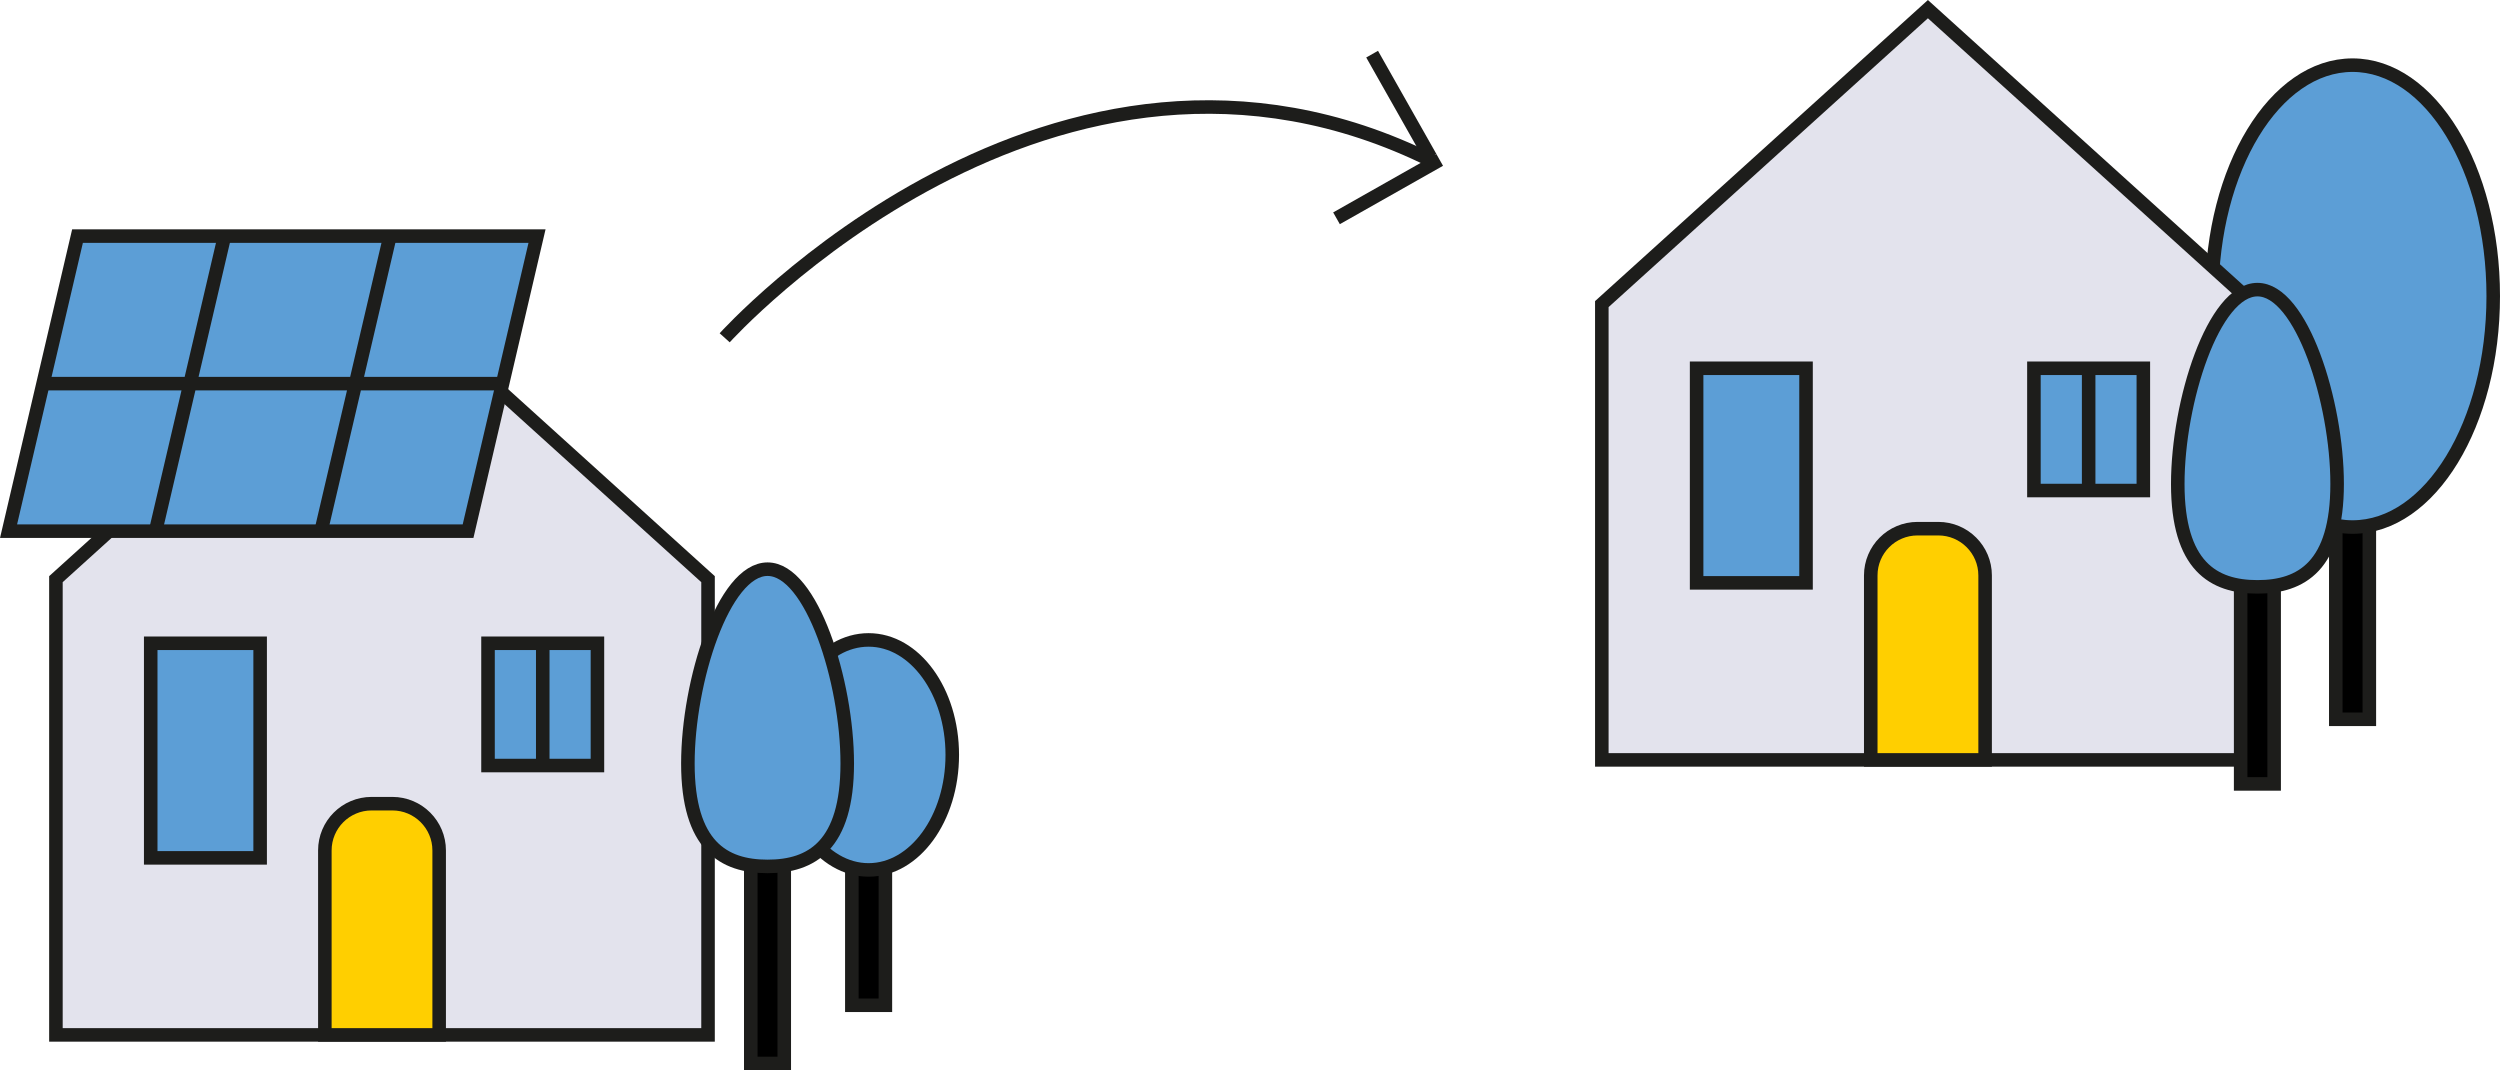 <svg xmlns="http://www.w3.org/2000/svg" xmlns:xlink="http://www.w3.org/1999/xlink" id="uuid-0ea304fb-20d4-4711-9635-0feba762c82f" viewBox="0 0 506.08 216.65"><defs><clipPath id="uuid-3f9b1d0c-5ac9-4d3a-83ca-182ba6df0b1a"><rect width="506.08" height="216.65" fill="none"></rect></clipPath><clipPath id="uuid-31c78107-5d19-432b-b0b0-acf70894c199"><rect width="506.08" height="216.65" fill="none"></rect></clipPath><clipPath id="uuid-37cdb68f-9d3d-4971-ac7a-a94888d6e389"><rect width="506.08" height="216.65" fill="none"></rect></clipPath><clipPath id="uuid-2c51609b-cc87-4269-86bc-a7170132de2f"><rect width="506.08" height="216.65" fill="none"></rect></clipPath><clipPath id="uuid-630ddc78-7f58-4b12-8a3a-ad00568f6879"><rect width="506.08" height="216.65" fill="none"></rect></clipPath><clipPath id="uuid-db213bb5-709e-49e8-aa31-0c98cd47dca0"><rect width="506.08" height="216.65" fill="none"></rect></clipPath><clipPath id="uuid-6756f972-b422-4fb9-817a-028ddd1d32ed"><rect width="506.08" height="216.65" fill="none"></rect></clipPath><clipPath id="uuid-ed25a802-1df5-420b-975b-be7a2ffb74a2"><rect width="506.08" height="216.65" fill="none"></rect></clipPath></defs><line x1="291.44" y1="32.37" x2="270.55" y2="44.19" fill="none" stroke="#1d1d1b" stroke-width="2.74"></line><line x1="289.58" y1="31.85" x2="277.76" y2="10.96" fill="none" stroke="#1d1d1b" stroke-width="2.74"></line><g clip-path="url(#uuid-3f9b1d0c-5ac9-4d3a-83ca-182ba6df0b1a)"><path d="M146.7,68.38S213.28-5.57,289.96,32.61" fill="none" stroke="#1d1d1b" stroke-width="2.74"></path></g><rect x="472.84" y="97.11" width="6.79" height="48.5"></rect><rect x="472.84" y="97.11" width="6.79" height="48.5" fill="none" stroke="#1d1d1b" stroke-miterlimit="10" stroke-width="2.74"></rect><g clip-path="url(#uuid-31c78107-5d19-432b-b0b0-acf70894c199)"><path d="M504.71,59.94c0,25.82-12.75,46.75-28.48,46.75s-28.48-20.93-28.48-46.75,12.75-46.75,28.48-46.75,28.48,20.93,28.48,46.75" fill="#5c9ed6"></path><ellipse cx="476.23" cy="59.94" rx="28.48" ry="46.75" fill="none" stroke="#1d1d1b" stroke-miterlimit="10" stroke-width="2.74"></ellipse></g><polygon points="456.27 153.83 324.26 153.83 324.26 61.56 390.27 1.85 456.27 61.56 456.27 153.83" fill="#e3e3ed"></polygon><g clip-path="url(#uuid-37cdb68f-9d3d-4971-ac7a-a94888d6e389)"><polygon points="456.27 153.83 324.26 153.83 324.26 61.56 390.27 1.85 456.27 61.56 456.27 153.83" fill="none" stroke="#1d1d1b" stroke-miterlimit="10" stroke-width="2.74"></polygon><path d="M401.84,153.83h-23.14v-37.34c0-5.23,4.24-9.47,9.48-9.47h4.19c5.23,0,9.48,4.24,9.48,9.47v37.34Z" fill="#ffcf00"></path><path d="M401.84,153.83h-23.14v-37.34c0-5.23,4.24-9.47,9.48-9.47h4.19c5.23,0,9.48,4.24,9.48,9.47v37.34Z" fill="none" stroke="#1d1d1b" stroke-miterlimit="10" stroke-width="2.74"></path></g><rect x="343.45" y="74.55" width="22.15" height="43.44" fill="#5c9ed6"></rect><rect x="343.45" y="74.55" width="22.15" height="43.44" fill="none" stroke="#1d1d1b" stroke-miterlimit="10" stroke-width="2.74"></rect><rect x="411.73" y="74.55" width="22.15" height="24.75" fill="#5c9ed6"></rect><rect x="411.73" y="74.55" width="22.15" height="24.75" fill="none" stroke="#1d1d1b" stroke-miterlimit="10" stroke-width="2.74"></rect><line x1="422.81" y1="74.55" x2="422.81" y2="99.3" fill="none" stroke="#1d1d1b" stroke-miterlimit="10" stroke-width="2.74"></line><rect x="453.58" y="110.19" width="6.78" height="48.5"></rect><rect x="453.58" y="110.19" width="6.78" height="48.5" fill="none" stroke="#1d1d1b" stroke-miterlimit="10" stroke-width="2.74"></rect><g clip-path="url(#uuid-2c51609b-cc87-4269-86bc-a7170132de2f)"><path d="M473.11,97.97c0,16.61-7.22,20.83-16.13,20.83s-16.13-4.21-16.13-20.83,7.22-39.34,16.13-39.34,16.13,22.72,16.13,39.34" fill="#5c9ed6"></path><path d="M473.11,97.97c0,16.61-7.22,20.83-16.13,20.83s-16.13-4.21-16.13-20.83,7.22-39.34,16.13-39.34,16.13,22.72,16.13,39.34Z" fill="none" stroke="#1d1d1b" stroke-miterlimit="10" stroke-width="2.74"></path></g><polygon points="143.33 209.5 11.32 209.5 11.32 117.24 77.33 57.52 143.33 117.24 143.33 209.5" fill="#e3e3ed"></polygon><polygon points="143.33 209.5 11.32 209.5 11.32 117.24 77.33 57.52 143.33 117.24 143.33 209.5" fill="none" stroke="#1d1d1b" stroke-miterlimit="10" stroke-width="2.74"></polygon><g clip-path="url(#uuid-630ddc78-7f58-4b12-8a3a-ad00568f6879)"><path d="M88.9,209.5h-23.14v-37.34c0-5.23,4.24-9.47,9.47-9.47h4.19c5.23,0,9.48,4.24,9.48,9.47v37.34Z" fill="#ffcf00"></path><path d="M88.9,209.5h-23.14v-37.34c0-5.23,4.24-9.47,9.47-9.47h4.19c5.23,0,9.48,4.24,9.48,9.47v37.34Z" fill="none" stroke="#1d1d1b" stroke-miterlimit="10" stroke-width="2.74"></path></g><rect x="30.51" y="130.22" width="22.15" height="43.44" fill="#5c9ed6"></rect><rect x="30.51" y="130.22" width="22.15" height="43.44" fill="none" stroke="#1d1d1b" stroke-miterlimit="10" stroke-width="2.74"></rect><rect x="98.79" y="130.22" width="22.15" height="24.75" fill="#5c9ed6"></rect><rect x="98.79" y="130.22" width="22.15" height="24.75" fill="none" stroke="#1d1d1b" stroke-miterlimit="10" stroke-width="2.74"></rect><line x1="109.87" y1="130.22" x2="109.87" y2="154.97" fill="none" stroke="#1d1d1b" stroke-miterlimit="10" stroke-width="2.74"></line><polygon points="94.75 107.53 1.73 107.53 15.69 47.8 108.71 47.8 94.75 107.53" fill="#5c9ed6"></polygon><g clip-path="url(#uuid-db213bb5-709e-49e8-aa31-0c98cd47dca0)"><polygon points="94.75 107.53 1.73 107.53 15.69 47.8 108.71 47.8 94.75 107.53" fill="none" stroke="#1d1d1b" stroke-miterlimit="10" stroke-width="2.74"></polygon></g><path d="M8.6,77.66H101.62m-22.67-29.87l-13.96,59.73m-19.54-59.73l-13.96,59.73" fill="none" stroke="#1d1d1b" stroke-miterlimit="10" stroke-width="2.74"></path><rect x="172.44" y="155" width="6.79" height="48.5"></rect><rect x="172.44" y="155" width="6.79" height="48.5" fill="none" stroke="#1d1d1b" stroke-miterlimit="10" stroke-width="2.74"></rect><g clip-path="url(#uuid-6756f972-b422-4fb9-817a-028ddd1d32ed)"><path d="M192.77,152.82c0,12.86-7.59,23.28-16.94,23.28s-16.94-10.42-16.94-23.28,7.58-23.28,16.94-23.28,16.94,10.42,16.94,23.28" fill="#5c9ed6"></path><path d="M192.77,152.82c0,12.86-7.59,23.28-16.94,23.28s-16.94-10.42-16.94-23.28,7.58-23.28,16.94-23.28,16.94,10.42,16.94,23.28Z" fill="none" stroke="#1d1d1b" stroke-miterlimit="10" stroke-width="2.74"></path></g><rect x="151.98" y="166.78" width="6.78" height="48.5"></rect><g clip-path="url(#uuid-ed25a802-1df5-420b-975b-be7a2ffb74a2)"><rect x="151.98" y="166.78" width="6.78" height="48.5" fill="none" stroke="#1d1d1b" stroke-miterlimit="10" stroke-width="2.74"></rect><path d="M171.51,154.56c0,16.61-7.22,20.83-16.13,20.83s-16.13-4.21-16.13-20.83,7.22-39.34,16.13-39.34,16.13,22.72,16.13,39.34" fill="#5c9ed6"></path><path d="M171.51,154.56c0,16.61-7.22,20.83-16.13,20.83s-16.13-4.21-16.13-20.83,7.22-39.34,16.13-39.34,16.13,22.72,16.13,39.34Z" fill="none" stroke="#1d1d1b" stroke-miterlimit="10" stroke-width="2.74"></path></g></svg>